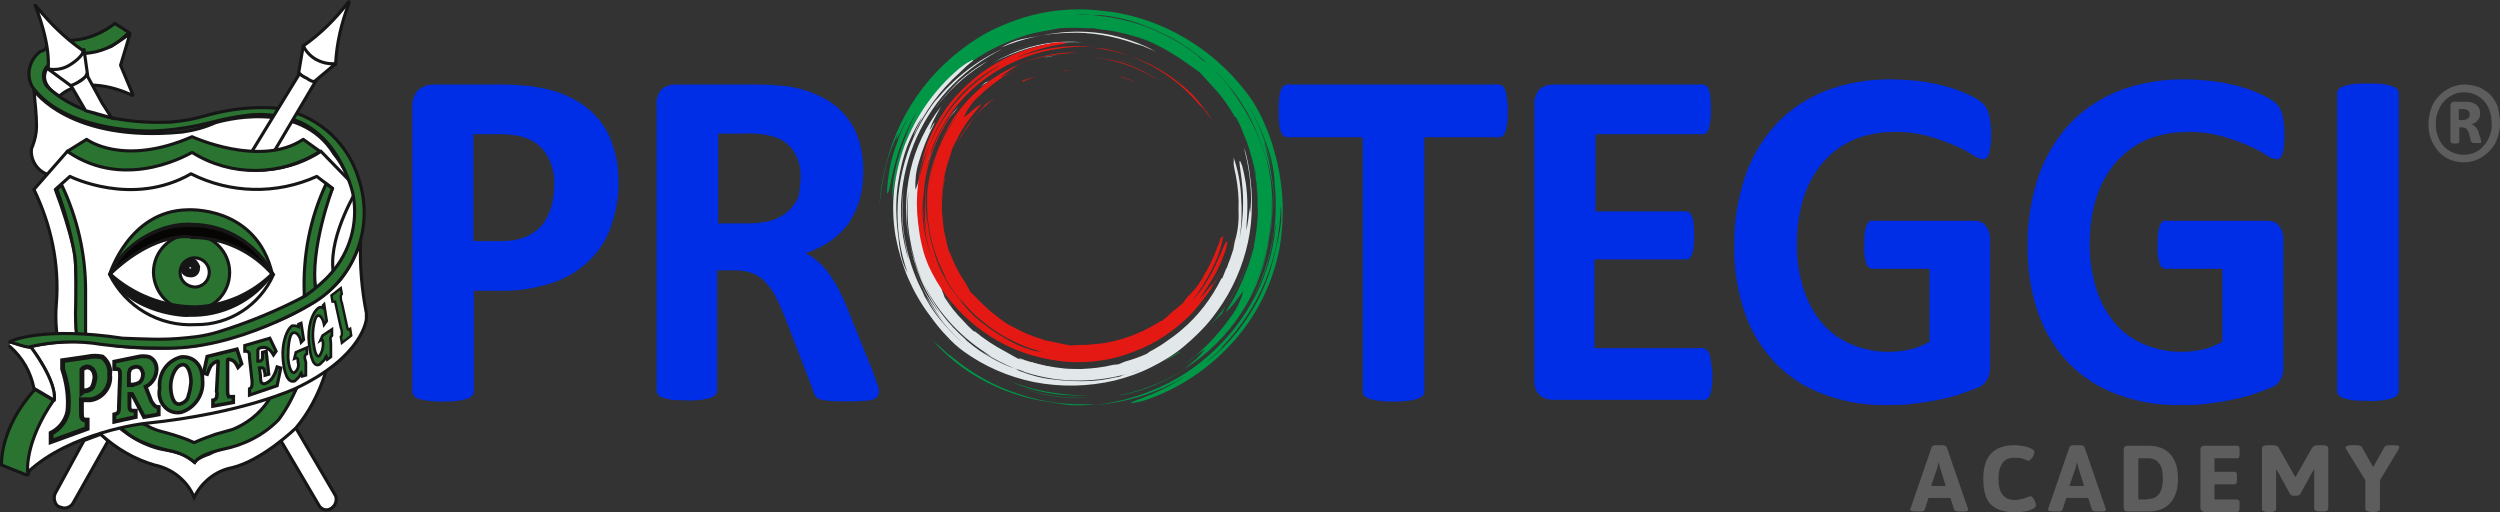 <?xml version="1.0" encoding="utf-8"?>
<!-- Generator: Adobe Illustrator 25.0.0, SVG Export Plug-In . SVG Version: 6.00 Build 0)  -->
<svg version="1.1" id="Livello_1" xmlns="http://www.w3.org/2000/svg" xmlns:xlink="http://www.w3.org/1999/xlink" x="0px" y="0px"
	 viewBox="0 0 479 98.1" style="enable-background:new 0 0 479 98.1;" xml:space="preserve">
<rect x="0" y="0" width="479" height="98.1" fill="#333333" stroke="none"/>
<style type="text/css">
	.st0{fill:#002EE6;}
	.st1{enable-background:new    ;}
	.st2{fill:#5E5D5D;}
	.st3{fill:#009747;}
	.st4{fill:#E2E7E9;}
	.st5{fill:#E41913;}
	.st6{fill:#FFFFFF;stroke:#161616;stroke-width:0.6;stroke-miterlimit:3.86;}
	.st7{fill:#FFFFFF;stroke:#161616;stroke-width:0.6;stroke-linecap:round;stroke-linejoin:round;}
	.st8{fill:#2B7331;stroke:#161616;stroke-width:0.6;stroke-miterlimit:3.86;}
	.st9{fill:#2B7331;stroke:#161616;stroke-width:0.6;stroke-linecap:round;stroke-linejoin:round;}
	.st10{fill:#161616;stroke:#161616;stroke-width:0.6;stroke-miterlimit:3.86;}
	.st11{fill:#060504;stroke:#161616;stroke-width:0.6;stroke-miterlimit:3.86;}
	.st12{fill:#FFFFFF;stroke:#161616;stroke-width:1.7;stroke-miterlimit:3.86;}
	
		.st13{fill-rule:evenodd;clip-rule:evenodd;fill:#FFFFFF;stroke:#161616;stroke-width:0.6;stroke-linecap:round;stroke-linejoin:round;}
	.st14{fill:#2B7331;stroke:#161616;stroke-width:0.93;stroke-miterlimit:3.86;}
	.st15{fill:#2B7331;stroke:#161616;stroke-width:0.75;stroke-miterlimit:3.86;}
	.st16{fill:#2B7331;stroke:#161616;stroke-width:0.7;stroke-miterlimit:3.86;}
	.st17{fill:#2B7331;stroke:#161616;stroke-width:0.68;stroke-miterlimit:3.86;}
	.st18{fill:#2B7331;stroke:#161616;stroke-width:0.53;stroke-miterlimit:3.86;}
	.st19{fill:#2B7331;stroke:#161616;stroke-width:0.46;stroke-miterlimit:3.86;}
	.st20{fill:#2B7331;stroke:#161616;stroke-width:0.51;stroke-miterlimit:3.86;}
</style>
<g id="Livello_2_1_">
	<g id="Livello_1-2">
		<path class="st0" d="M118.5,34.6c0.1,3.1-0.5,6.1-1.5,9c-0.9,2.5-2.4,4.8-4.4,6.6c-2,1.9-4.5,3.3-7.1,4.1c-3.2,1-6.5,1.5-9.9,1.4
			h-4.8v19.3c0,0.3-0.1,0.6-0.3,0.8c-0.3,0.3-0.6,0.5-1,0.6c-0.6,0.2-1.2,0.3-1.8,0.4c-1.9,0.2-3.8,0.2-5.7,0
			c-0.6-0.1-1.2-0.2-1.8-0.4c-0.4-0.1-0.7-0.3-0.9-0.6c-0.2-0.2-0.3-0.5-0.3-0.8V20.6c-0.1-1.2,0.3-2.4,1.1-3.3
			c0.8-0.7,1.8-1.1,2.9-1.1h13.6c1.4,0,2.7,0.1,3.9,0.2c1.5,0.1,3,0.4,4.4,0.7c1.8,0.4,3.6,1.1,5.2,2c3.5,1.9,6.2,5,7.3,8.8
			C118.2,30.1,118.5,32.3,118.5,34.6z M106.2,35.5c0.1-1.8-0.3-3.6-1.1-5.2c-0.6-1.2-1.5-2.3-2.6-3c-1-0.6-2.1-1.1-3.3-1.3
			c-1.2-0.2-2.4-0.3-3.5-0.3h-5v20.5H96c1.6,0,3.2-0.2,4.7-0.8c1.2-0.5,2.2-1.2,3.1-2.2c0.8-1,1.4-2.2,1.8-3.4
			C106,38.4,106.2,36.9,106.2,35.5z"/>
		<path class="st0" d="M168.4,75c0,0.3-0.1,0.6-0.2,0.9c-0.2,0.3-0.5,0.5-0.8,0.6c-0.6,0.2-1.3,0.3-2,0.3c-0.9,0.1-2,0.1-3.5,0.1
			c-1.2,0-2.2,0-3-0.1c-0.6,0-1.2-0.2-1.8-0.3c-0.4-0.1-0.7-0.3-0.9-0.7c-0.2-0.3-0.3-0.6-0.4-1l-5.2-13.5c-0.6-1.5-1.2-2.9-1.8-4.1
			c-0.5-1.1-1.2-2.1-2-3c-0.7-0.8-1.5-1.4-2.5-1.8c-1-0.4-2.2-0.6-3.3-0.6h-3.6v23c0,0.3-0.1,0.6-0.3,0.8c-0.3,0.3-0.6,0.5-0.9,0.6
			c-0.6,0.2-1.2,0.3-1.8,0.4c-0.9,0.1-1.9,0.2-2.8,0.1c-0.9,0-1.9,0-2.8-0.1c-0.6-0.1-1.2-0.2-1.8-0.4c-0.4-0.1-0.7-0.3-0.9-0.6
			c-0.2-0.2-0.3-0.5-0.3-0.8V20.1c-0.1-1.1,0.3-2.2,1-3c0.7-0.6,1.6-0.9,2.5-0.9h14.9c1.5,0,2.8,0,3.7,0.1s1.9,0.1,2.7,0.2
			c2.2,0.3,4.3,0.9,6.2,1.8c1.8,0.8,3.4,1.9,4.7,3.3c1.3,1.4,2.3,3,2.9,4.8c0.7,2,1,4.2,1,6.4c0,1.9-0.2,3.7-0.7,5.5
			c-0.5,1.6-1.2,3.1-2.1,4.5c-1,1.3-2.2,2.5-3.5,3.4c-1.5,1-3.1,1.8-4.8,2.3c0.9,0.4,1.7,1,2.4,1.6c0.8,0.7,1.5,1.4,2.1,2.3
			c0.7,0.9,1.3,2,1.9,3c0.6,1.3,1.2,2.5,1.7,3.8l4.8,11.9c0.4,1.2,0.7,2,0.9,2.6C168.3,74.1,168.4,74.5,168.4,75z M153.4,34
			c0.1-1.8-0.4-3.5-1.3-5c-1-1.5-2.5-2.5-4.2-2.9c-0.7-0.2-1.3-0.3-2-0.4c-1-0.1-2.1-0.2-3.1-0.1h-5.2v17.2h6c1.5,0,2.9-0.2,4.4-0.6
			c1.1-0.4,2.2-1,3.1-1.8c0.8-0.8,1.5-1.7,1.9-2.7C153.2,36.5,153.4,35.3,153.4,34L153.4,34z"/>
		<path class="st0" d="M288.9,21.3c0,0.8,0,1.5-0.1,2.3c-0.1,0.5-0.2,1-0.3,1.5c-0.1,0.3-0.3,0.6-0.5,0.9c-0.2,0.2-0.5,0.3-0.7,0.3
			h-14.4v48.7c0,0.3-0.1,0.6-0.3,0.8c-0.3,0.3-0.6,0.5-1,0.6c-0.6,0.2-1.2,0.3-1.8,0.4c-1.9,0.2-3.8,0.2-5.6,0
			c-0.6-0.1-1.2-0.2-1.8-0.4c-0.4-0.1-0.7-0.3-1-0.6c-0.2-0.2-0.3-0.5-0.3-0.8V26.3h-14.4c-0.3,0-0.5-0.1-0.8-0.3
			c-0.2-0.2-0.4-0.5-0.5-0.9c-0.2-0.5-0.3-1-0.3-1.5c-0.1-0.8-0.1-1.5-0.1-2.3c0-0.8,0-1.6,0.1-2.4c0-0.5,0.2-1.1,0.3-1.6
			c0.1-0.3,0.3-0.6,0.5-0.8c0.2-0.2,0.5-0.3,0.8-0.3h40.5c0.3,0,0.5,0.1,0.7,0.3c0.3,0.2,0.4,0.5,0.5,0.8c0.2,0.5,0.3,1,0.3,1.6
			C288.9,19.7,288.9,20.5,288.9,21.3z"/>
		<path class="st0" d="M328.1,71.8c0,0.8,0,1.5-0.1,2.3c-0.1,0.5-0.2,1-0.3,1.5c-0.1,0.3-0.3,0.6-0.6,0.8c-0.2,0.2-0.5,0.3-0.7,0.2
			h-28.9c-0.9,0-1.8-0.3-2.5-0.9c-0.8-0.8-1.1-1.9-1-3V20.1c-0.1-1.1,0.3-2.2,1-3c0.7-0.6,1.6-0.9,2.5-0.9h28.7
			c0.3,0,0.5,0.1,0.7,0.2c0.3,0.2,0.4,0.5,0.5,0.8c0.2,0.5,0.3,1,0.3,1.5c0.1,0.8,0.1,1.5,0.1,2.3c0,0.7,0,1.5-0.1,2.2
			c-0.1,0.5-0.2,1-0.3,1.5c-0.1,0.3-0.3,0.6-0.5,0.8c-0.2,0.2-0.5,0.3-0.7,0.2h-20.5v14.8H323c0.3,0,0.5,0.1,0.7,0.2
			c0.2,0.2,0.4,0.5,0.5,0.8c0.2,0.5,0.3,0.9,0.3,1.4c0.1,0.7,0.1,1.5,0.1,2.2c0,0.7,0,1.5-0.1,2.2c0,0.5-0.2,1-0.3,1.4
			c-0.1,0.3-0.3,0.6-0.5,0.8c-0.2,0.2-0.5,0.2-0.8,0.2h-17.4v17h20.7c0.3,0,0.5,0.1,0.7,0.3c0.3,0.2,0.5,0.5,0.6,0.8
			c0.2,0.5,0.3,1,0.3,1.5C328,70.3,328.1,71.1,328.1,71.8z"/>
		<path class="st0" d="M381.5,25.6c0,0.8,0,1.6-0.1,2.3c-0.1,0.5-0.2,1.1-0.3,1.6c-0.1,0.3-0.3,0.6-0.5,0.8
			c-0.2,0.2-0.4,0.2-0.7,0.2c-0.7-0.1-1.3-0.4-1.9-0.8c-1.1-0.7-2.2-1.3-3.4-1.8c-1.6-0.7-3.3-1.3-5.1-1.8c-2.2-0.6-4.5-0.9-6.9-0.8
			c-2.6,0-5.2,0.5-7.5,1.5c-2.2,1-4.2,2.4-5.8,4.3c-1.7,2-2.9,4.2-3.7,6.7c-0.9,2.8-1.3,5.7-1.3,8.6c-0.1,3.1,0.4,6.2,1.3,9.1
			c0.8,2.4,2,4.7,3.7,6.6c1.6,1.8,3.5,3.1,5.7,4c2.3,0.9,4.8,1.4,7.3,1.3c1.3,0,2.6-0.2,3.9-0.5c1.2-0.3,2.4-0.8,3.5-1.4v-14h-10.9
			c-0.5,0-1-0.3-1.2-1c-0.4-1.2-0.5-2.4-0.4-3.6c0-0.7,0-1.5,0.1-2.2c0-0.5,0.2-1,0.3-1.4c0.1-0.3,0.3-0.6,0.5-0.8
			c0.2-0.2,0.5-0.3,0.7-0.2h19.4c0.4,0,0.9,0.1,1.3,0.2c0.4,0.2,0.7,0.4,1,0.8c0.3,0.4,0.5,0.8,0.6,1.2c0.2,0.5,0.2,1.1,0.2,1.7v24
			c0,0.8-0.1,1.7-0.5,2.4c-0.4,0.8-1.1,1.4-1.9,1.7c-1,0.4-2.2,0.8-3.6,1.3s-2.9,0.8-4.4,1.1s-3.1,0.5-4.6,0.7s-3.1,0.2-4.7,0.2
			c-4.2,0.1-8.4-0.6-12.3-2.1c-3.5-1.3-6.6-3.3-9.2-6c-2.6-2.8-4.6-6-5.8-9.6c-1.4-4.1-2.1-8.5-2-12.9c-0.1-4.5,0.7-9,2.1-13.3
			c1.3-3.7,3.3-7.1,6-10c2.6-2.8,5.9-4.9,9.4-6.3c3.9-1.5,8.1-2.2,12.3-2.2c2.3,0,4.6,0.2,6.8,0.5c1.8,0.3,3.6,0.7,5.4,1.3
			c1.3,0.4,2.6,1,3.8,1.6c0.8,0.4,1.5,0.9,2.1,1.5c0.4,0.5,0.7,1.2,0.9,1.9C381.4,23.3,381.5,24.5,381.5,25.6z"/>
		<path class="st0" d="M437.7,25.6c0,0.8,0,1.6-0.1,2.3c0,0.5-0.1,1.1-0.3,1.6c-0.1,0.3-0.2,0.6-0.5,0.8c-0.2,0.2-0.4,0.2-0.7,0.2
			c-0.7-0.1-1.3-0.4-1.9-0.8c-1.1-0.7-2.2-1.3-3.4-1.8c-1.6-0.7-3.3-1.3-5.1-1.8c-2.2-0.6-4.5-0.9-6.9-0.8c-2.6,0-5.2,0.5-7.6,1.5
			c-2.2,1-4.2,2.5-5.8,4.3c-1.7,2-2.9,4.2-3.7,6.7c-0.9,2.8-1.3,5.7-1.3,8.6c-0.1,3.1,0.4,6.2,1.3,9.1c0.8,2.4,2,4.7,3.7,6.6
			c1.5,1.8,3.5,3.1,5.7,4c2.3,0.9,4.8,1.4,7.3,1.3c1.3,0,2.6-0.2,3.9-0.5c1.2-0.3,2.4-0.8,3.5-1.4v-14H415c-0.5,0-1-0.3-1.2-1
			c-0.4-1.2-0.5-2.4-0.4-3.6c0-0.7,0-1.5,0.1-2.2c0-0.5,0.2-1,0.3-1.4c0.1-0.3,0.3-0.6,0.5-0.8c0.2-0.2,0.5-0.3,0.7-0.2h19.4
			c0.4,0,0.9,0.1,1.3,0.2c0.4,0.2,0.7,0.4,1,0.8c0.3,0.4,0.5,0.8,0.6,1.2c0.2,0.5,0.2,1.1,0.2,1.7v24c0,0.8-0.1,1.7-0.5,2.4
			c-0.4,0.8-1.1,1.4-1.9,1.7c-1,0.4-2.2,0.8-3.6,1.3s-2.9,0.8-4.4,1.1s-3.1,0.5-4.6,0.7s-3.1,0.2-4.7,0.2c-4.2,0.1-8.4-0.6-12.3-2.1
			c-3.5-1.3-6.6-3.3-9.2-6c-2.6-2.8-4.6-6-5.8-9.6c-1.4-4.1-2.1-8.5-2-12.9c-0.1-4.5,0.7-9,2.1-13.3c1.3-3.7,3.3-7.1,6-10
			c2.6-2.8,5.9-4.9,9.4-6.3c3.9-1.5,8.1-2.2,12.3-2.2c2.3,0,4.6,0.2,6.8,0.5c1.8,0.3,3.6,0.7,5.4,1.3c1.3,0.4,2.6,1,3.8,1.6
			c0.8,0.4,1.5,0.9,2.1,1.5c0.4,0.5,0.7,1.2,0.9,1.9C437.6,23.3,437.7,24.5,437.7,25.6z"/>
		<path class="st0" d="M459.6,74.9c0,0.3-0.1,0.6-0.3,0.8c-0.3,0.3-0.6,0.5-1,0.6c-0.6,0.2-1.2,0.3-1.8,0.4
			c-0.9,0.1-1.9,0.2-2.8,0.1c-0.9,0-1.9,0-2.8-0.1c-0.6-0.1-1.2-0.2-1.8-0.4c-0.4-0.1-0.7-0.3-1-0.6c-0.2-0.2-0.3-0.5-0.3-0.8v-57
			c0-0.3,0.1-0.6,0.3-0.8c0.3-0.3,0.6-0.5,1-0.6c0.6-0.2,1.2-0.3,1.8-0.4c0.9-0.1,1.9-0.1,2.8-0.1c0.9,0,1.9,0,2.8,0.1
			c0.6,0.1,1.2,0.2,1.8,0.4c0.4,0.1,0.7,0.3,1,0.6c0.2,0.2,0.3,0.5,0.3,0.8L459.6,74.9z"/>
		<g class="st1">
			<path class="st2" d="M366,97.6c0,0,0-0.2,0.1-0.3l4-11.6c0.1-0.3,0.4-0.4,1-0.4h0.9c0.6,0,0.9,0.1,1,0.4l4,11.6
				c0,0.1,0.1,0.2,0.1,0.3c0,0.3-0.3,0.4-0.9,0.4h-0.8c-0.6,0-0.9-0.1-1-0.4l-0.7-2.2h-4.2l-0.7,2.2c-0.1,0.3-0.4,0.4-0.8,0.4h-0.7
				C366.3,98,366,97.9,366,97.6z M372.8,93.1l-1-3.2c-0.1-0.2-0.2-0.6-0.3-1.2h-0.1c0,0.1,0,0.2-0.1,0.5s-0.1,0.5-0.2,0.7l-1.1,3.2
				H372.8z"/>
			<path class="st2" d="M381.4,96.6c-1-1-1.4-2.7-1.4-4.9c0-4.3,2-6.4,6-6.4c0.6,0,1.2,0.1,1.8,0.2c0.6,0.1,1.1,0.3,1.5,0.5
				c0.3,0.2,0.5,0.4,0.5,0.6c0,0.2-0.1,0.4-0.2,0.7c-0.1,0.3-0.3,0.5-0.5,0.7c-0.2,0.2-0.4,0.3-0.5,0.3c0,0-0.2-0.1-0.4-0.2
				c-0.3-0.1-0.6-0.2-0.9-0.3c-0.4-0.1-0.8-0.1-1.3-0.1c-1.1,0-1.8,0.3-2.3,1c-0.5,0.7-0.8,1.7-0.8,3c0,2.7,1,4.1,3.1,4.1
				c0.5,0,1-0.1,1.4-0.2c0.4-0.1,0.8-0.2,1.2-0.4c0.2-0.1,0.3-0.1,0.4-0.1c0.2,0,0.4,0.1,0.5,0.3c0.2,0.2,0.3,0.4,0.4,0.7
				c0.1,0.3,0.2,0.4,0.2,0.6c0,0.3-0.2,0.6-0.6,0.8c-0.4,0.2-0.9,0.4-1.6,0.5c-0.6,0.1-1.3,0.2-1.8,0.2
				C383.8,98.1,382.4,97.6,381.4,96.6z"/>
			<path class="st2" d="M392.4,97.6c0,0,0-0.2,0.1-0.3l4-11.6c0.1-0.3,0.4-0.4,1-0.4h0.9c0.6,0,0.9,0.1,1,0.4l4,11.6
				c0,0.1,0.1,0.2,0.1,0.3c0,0.3-0.3,0.4-0.9,0.4h-0.8c-0.6,0-0.9-0.1-1-0.4l-0.7-2.2h-4.2l-0.7,2.2c-0.1,0.3-0.4,0.4-0.8,0.4h-0.7
				C392.8,98,392.4,97.9,392.4,97.6z M399.3,93.1l-1-3.2c-0.1-0.2-0.2-0.6-0.3-1.2h-0.1c0,0.1,0,0.2-0.1,0.5c0,0.2-0.1,0.5-0.2,0.7
				l-1.1,3.2H399.3z"/>
			<path class="st2" d="M407.1,97.8c-0.1-0.1-0.2-0.3-0.2-0.5V86.1c0-0.3,0.1-0.4,0.2-0.5s0.3-0.2,0.5-0.2h3.9
				c1.9,0,3.3,0.5,4.3,1.6c1,1.1,1.5,2.6,1.5,4.7s-0.5,3.6-1.5,4.7c-1,1.1-2.4,1.6-4.3,1.6h-3.9C407.4,98,407.2,97.9,407.1,97.8z
				 M411.5,95.6c1,0,1.7-0.3,2.2-1c0.5-0.7,0.7-1.6,0.7-2.9s-0.2-2.3-0.7-2.9c-0.5-0.7-1.2-1-2.2-1h-1.8v7.9H411.5z"/>
			<path class="st2" d="M421.8,97.8c-0.1-0.1-0.2-0.3-0.2-0.5V86.1c0-0.3,0.1-0.4,0.2-0.5s0.3-0.2,0.5-0.2h6.3
				c0.2,0,0.3,0.1,0.4,0.2c0.1,0.1,0.1,0.4,0.1,0.7v0.6c0,0.3,0,0.5-0.1,0.7s-0.2,0.2-0.4,0.2h-4.3v2.6h3.8c0.2,0,0.3,0.1,0.4,0.2
				s0.1,0.4,0.1,0.7v0.6c0,0.3,0,0.5-0.1,0.7c-0.1,0.1-0.2,0.2-0.4,0.2h-3.8v2.9h4.3c0.2,0,0.3,0.1,0.4,0.2c0.1,0.1,0.1,0.4,0.1,0.7
				v0.6c0,0.3,0,0.5-0.1,0.7c-0.1,0.1-0.2,0.2-0.4,0.2h-6.3C422.1,98,421.9,97.9,421.8,97.8z"/>
			<path class="st2" d="M438.8,94.7l-2.2-4c-0.2-0.3-0.3-0.5-0.4-0.7l-0.1,0v0.9v6.6c0,0.4-0.4,0.6-1.1,0.6h-0.5
				c-0.7,0-1.1-0.2-1.1-0.6V85.9c0-0.4,0.4-0.6,1.1-0.6h1c0.6,0,1,0.2,1.1,0.5l3,5.3l0.2,0.3l0.2-0.3l3-5.3c0.2-0.3,0.6-0.5,1.1-0.5
				h0.9c0.7,0,1.1,0.2,1.1,0.6v11.5c0,0.4-0.4,0.6-1.1,0.6h-0.5c-0.7,0-1.1-0.2-1.1-0.6v-6.6V90l-0.1,0c-0.1,0.2-0.2,0.4-0.4,0.7
				l-2.2,4c-0.2,0.2-0.4,0.3-0.7,0.3h-0.5C439.2,95,439,94.9,438.8,94.7z"/>
			<path class="st2" d="M453.2,97.5V92l-3.6-5.8c-0.1-0.2-0.2-0.4-0.2-0.5c0-0.2,0.4-0.4,1.2-0.4h0.8c0.6,0,0.9,0.1,1.1,0.3l2.2,3.9
				l2.2-3.9c0.1-0.2,0.5-0.3,1.1-0.3h0.6c0.8,0,1.1,0.1,1.1,0.4c0,0.1-0.1,0.3-0.2,0.5L456,92v5.5c0,0.4-0.4,0.6-1.1,0.6h-0.6
				C453.5,98,453.2,97.8,453.2,97.5z"/>
		</g>
		<path class="st2" d="M479,23.6c0,1-0.2,2-0.5,2.9c-0.3,0.9-0.8,1.7-1.5,2.4c-0.6,0.7-1.4,1.2-2.2,1.6c-0.8,0.4-1.8,0.6-2.7,0.6
			c-1.9,0-3.7-0.7-4.9-2.1c-0.6-0.7-1.1-1.5-1.4-2.3c-0.4-1-0.5-2-0.5-3c0-1,0.2-2,0.5-2.9c0.3-0.9,0.8-1.7,1.5-2.4
			c0.6-0.7,1.4-1.2,2.2-1.6c0.9-0.4,1.8-0.6,2.7-0.6c0.9,0,1.9,0.2,2.8,0.5c0.8,0.4,1.6,0.9,2.2,1.5c0.6,0.7,1.1,1.5,1.4,2.3
			C478.8,21.6,479,22.6,479,23.6z M477.4,23.7c0-0.8-0.1-1.7-0.4-2.5c-0.2-0.7-0.6-1.3-1.1-1.9c-0.5-0.5-1-0.9-1.7-1.2
			c-0.7-0.3-1.4-0.4-2.1-0.4c-0.8,0-1.5,0.1-2.2,0.5c-0.6,0.3-1.2,0.7-1.7,1.3c-0.5,0.5-0.8,1.2-1.1,1.9c-0.3,0.7-0.4,1.5-0.4,2.3
			c0,0.8,0.1,1.7,0.4,2.4c0.2,0.7,0.6,1.3,1.1,1.9c0.5,0.5,1,0.9,1.7,1.2c1.4,0.6,2.9,0.6,4.3,0c0.7-0.3,1.2-0.7,1.7-1.3
			c0.5-0.5,0.8-1.1,1.1-1.8C477.3,25.3,477.5,24.5,477.4,23.7L477.4,23.7z M475.4,27.2c0,0,0,0.1,0,0.1c0,0-0.1,0.1-0.1,0.1
			c-0.1,0-0.2,0-0.3,0h-0.5h-0.5c-0.1,0-0.2,0-0.3-0.1c-0.1,0-0.1-0.1-0.2-0.1c0-0.1-0.1-0.2-0.1-0.2l-0.3-1.3
			c-0.1-0.4-0.3-0.7-0.5-1c-0.2-0.2-0.6-0.3-0.9-0.3h-0.5v2.7c0,0.1,0,0.2-0.1,0.3c-0.2,0.1-0.5,0.1-0.7,0.1c-0.2,0-0.5,0-0.7-0.1
			c-0.1,0-0.2-0.2-0.2-0.3v-6.8c0-0.2,0.1-0.5,0.2-0.6c0.1-0.2,0.4-0.3,0.6-0.2h2c0.4,0,0.8,0,1.2,0.1c0.3,0.1,0.6,0.2,0.9,0.4
			c0.2,0.2,0.4,0.4,0.6,0.7c0.1,0.3,0.2,0.7,0.2,1c0,0.5-0.1,1-0.5,1.4c-0.3,0.4-0.8,0.6-1.2,0.7c0.3,0.1,0.6,0.3,0.8,0.5
			c0.3,0.3,0.5,0.7,0.6,1.1l0.4,1.2C475.3,26.8,475.4,27,475.4,27.2L475.4,27.2z M473.2,21.9c0-0.1,0-0.3-0.1-0.4
			c0-0.1-0.1-0.2-0.2-0.3c-0.1-0.1-0.2-0.2-0.4-0.2c-0.2-0.1-0.4-0.1-0.6-0.1h-0.8V23h0.8c0.4,0,0.7-0.1,1-0.3
			C473.1,22.5,473.2,22.2,473.2,21.9z"/>
		<path class="st3" d="M200.9,77c-3.7-0.5-7.3-1.6-10.7-3.2c-3.2-1.5-6.2-3.5-8.9-5.9c2,1.8,4.3,3.4,6.6,4.7c-1.7-0.9-3.3-2-4.8-3.2
			c-1.5-1.2-3-2.6-4.3-4.1c0.5,0.4,1.2,1.1,1.9,1.7c0.5,0.5,1,0.9,1.6,1.3c3.8,3.2,8.2,5.7,12.9,7.2c4.7,1.6,9.6,2.2,14.6,1.9
			c-1.6,0.3-3.3,0.3-4.9,0.2C203.5,77.5,202.3,77.2,200.9,77z"/>
		<path class="st3" d="M172.8,56.2c0.4,0.9,0.9,1.8,1.4,2.6C173.7,58,173.2,57.1,172.8,56.2z"/>
		<path class="st3" d="M243.4,39.1c0-1.1-0.1-2.2-0.2-3.3C243.3,36.9,243.4,38,243.4,39.1z"/>
		<path class="st3" d="M213.8,75.9c0.6-0.1,1.1-0.3,1.7-0.4c4.5-1,8.7-2.9,12.5-5.4c-2.1,1.4-4.4,2.7-6.8,3.7
			C218.8,74.8,216.3,75.5,213.8,75.9z"/>
		<path class="st3" d="M209,76.2c-4.5,0.3-9-0.3-13.2-1.8c2.1,0.7,4.2,1.2,6.4,1.5C204.4,76.2,206.7,76.3,209,76.2z"/>
		<path class="st3" d="M227.6,11.6c0,0-0.1,0-0.2-0.1c-0.1-0.1-0.2-0.1-0.3-0.2c-1.4-1-2.8-2-4.3-2.8c0.4,0.2,0.8,0.3,1.1,0.5
			c0.6,0.4,1.2,0.8,1.8,1.2C226.2,10.6,226.8,11,227.6,11.6z"/>
		<path class="st3" d="M243.4,40.3v0.1c0,0.4,0,0.8,0,1.1v0.1C243.4,41.2,243.4,40.8,243.4,40.3z"/>
		<path class="st3" d="M229.3,13c0,0.1,0,0.2,0.1,0.3c-0.7-0.7-1.5-1.3-2.2-1.9l0.3,0.1C228,11.9,228.8,12.6,229.3,13z"/>
		<path class="st3" d="M240.1,31.6c0.1,0.6,0.4,1.1,0.4,1.4c0.2,1.7,0.3,3.3,0.4,5c0.1,0.3,0.1,0.9,0.1,1.5
			c-0.1,0.3-0.1,0.7-0.1,1.1c0.2-4.2-0.4-8.4-1.7-12.4C239.5,29.3,239.9,30.5,240.1,31.6z"/>
		<path class="st3" d="M170.9,38.5c0-3,0.5-6,1.4-8.9c0.9-2.9,2-5.6,3.4-8.3c-0.9,1.5-1.7,3.1-2.4,4.7c-0.7,1.6-1.2,3.2-1.7,4.9
			c-0.9,3.1-1.1,5.6-1.5,6.1c-0.1,0.2-0.2-0.2-0.1-1.1c0.1-1.3,0.3-2.5,0.5-3.8c0.3-1.6,0.8-3.2,1.4-4.8c0.5-1.5,1.1-2.9,1.8-4.3
			l-0.6,1.3c0.3-0.6,0.6-1.2,0.9-1.8c-0.5,0.8-0.9,1.5-1.3,2.4c-0.4,0.9-0.8,1.7-1,2c0.1-0.4,0.2-0.8,0.3-1.2c-0.5,1-0.9,2-1.3,3
			c-0.4,1.1-0.8,2.4-1.1,3.7s-0.5,2.6-0.7,3.8s-0.3,2.3-0.4,3.3c0.1-2.4,0.5-4.7,1-7c0.6-2.4,1.3-4.8,2.3-7.1
			c2.1-4.9,5.2-9.4,9.1-13.1c2-1.9,4.2-3.6,6.6-5.1c2.4-1.5,5-2.6,7.6-3.5c5.3-1.8,10.9-2.3,16.4-1.6c5.8,0.6,11.4,2.6,16.4,5.7
			c4.7,2.9,8.8,6.8,12,11.4c0.8,1.3,1.6,2.7,2.2,4.1c0.8,1.8,1.5,3.6,2,5.5c0.9,3,1.4,6.1,1.6,9.2c0.2,3.1,0,6.2-0.5,9.3
			c-1.2,6.5-4.1,12.6-8.4,17.6c-4.5,5.2-10.2,9.2-16.6,11.5c-0.7,0.2-1.3,0.5-2,0.6c-0.5,0.1-0.9,0.2-1.4,0.2
			c-0.2,0-0.2-0.1,0.4-0.3s1.5-0.6,3.1-1.2c5.3-2.2,10-5.4,14-9.4c-0.4,0.6-0.9,1.1-1.4,1.5c-0.7,0.6-1.4,1.3-1.9,1.7
			c1.6-1.2,3-2.5,4.4-4c1.3-1.4,2.5-3,3.6-4.6c-1.5,2.3-3.3,4.5-5.3,6.4c2.6-2.5,4.8-5.4,6.6-8.5c1.9-3.3,3.2-6.8,4-10.5
			c0.3-1.4,0.7-2.6,0.9-4c0.3-1.6,0.4-3.3,0.2-5c-0.1,5-1.1,10-3,14.6c-1.9,4.6-4.7,8.9-8.2,12.5l0,0c-1.5,1.6-3.1,3-4.9,4.3
			c-1.7,1.2-3.5,2.3-5.3,3.2c1.2-0.6,2.4-1.3,3.4-2c-5.3,3.3-11.4,5.2-17.6,5.7c4.4-0.5,8.7-1.7,12.8-3.6c4.1-1.9,7.9-4.6,11.1-7.9
			c3.2-3.2,5.8-7.1,7.7-11.2c1.8-4.1,2.9-8.5,3.1-13c-0.1,1.2-0.3,2.5-0.6,3.9c-0.2,1.4-0.5,2.7-0.9,4.1c-0.3,1.3-0.8,2.6-1.3,3.8
			c-0.5,1.1-1,2.2-1.6,3.2c1.9-3.6,3.1-7.4,3.8-11.3c0.7-4,0.7-8.1,0.1-12.1c0.1,0.6,0.2,1.2,0.3,1.8c-0.2-2.6-0.7-5.2-1.6-7.6
			c-0.9-2.5-1.9-4.8-3.3-7.1c-0.2-0.4-0.5-0.8-0.7-1.2c0.2,0.4,0.5,0.8,0.7,1.2c2.3,4,3.8,8.4,4.5,13c-0.4-2.3-1-4.5-1.8-6.7
			c0.5,1.8,1,3.6,1.3,5.4c0.5,2.6,0.8,5.3,0.7,8c0-2-0.1-4.1-0.5-6c-0.3-1.9-0.8-3.8-1.4-5.6c0.8,2.7,1.3,5.4,1.5,8.2
			c0.2,2.8,0.1,5.6-0.4,8.4c0.4-3,0.5-6.1,0.2-9.1c-0.5-5.1-2-10.1-4.5-14.6l0.3,0.5c-0.2-0.4-0.4-0.7-0.6-1c-1-1.8-2.2-3.4-3.5-5
			c-1.2-1.4-2.5-2.7-3.9-3.8c-0.2-0.2-0.4-0.4-0.7-0.6c0.5,0.3,0.7,0.5-0.1-0.3c-1.9-1.6-3.9-3-6.1-4.2c-2.4-1.2-4.8-2.3-7.4-3.1
			c-1.7-0.5-3.5-0.9-5.3-1.1c-0.4-0.1-0.7-0.1-1.1-0.1c-0.4,0-0.9-0.1-1.4-0.1c-1.1-0.1-2.2-0.1-3.3,0c1.1,0,2.2,0,3.3,0
			c0.4,0,0.8,0,1.2,0.1c-0.4,0-0.8,0-1.2,0c3.9,0.3,7.7,1.1,11.3,2.6c3.7,1.5,7.1,3.5,10.1,6.1c-0.4-0.3-0.9-0.7-1.2-0.8
			c0.6,0.4,1.3,0.9,1.9,1.4c1.9,1.7,3.7,3.6,5.2,5.6c-0.5-0.6-1-1.1-1.4-1.6c2.3,2.8,4.2,6,5.7,9.3c1.4,3.4,2.4,7,2.7,10.6
			c0.3,3.4,0.1,6.9-0.5,10.3c-0.6,3.3-1.7,6.6-3.3,9.6c1.8-3.3,3-7,3.6-10.7c-1.5,10.5-7.4,19.8-16.4,25.4c0.7-0.6,1.6-1.3,2.4-2
			c0.6-0.6,1.1-1.2,1.6-1.8c-0.4,0.3-0.8,0.5-1.2,0.8c-0.5,0.3-0.8,0.5,0-0.1c2.2-2,4.2-4.2,5.9-6.6c1.2-1.5,2.1-3.3,2.6-5.1
			c0-0.1-0.2,0.2-0.6,0.7s-0.9,1.2-1.3,1.7c-0.4,0.5-0.8,0.9-1.2,1.3c-0.3,0.2-0.3,0.2,0-0.3c0.5-0.8,1.3-2,2-3.5
			c0.8-1.6,1.5-3.3,2.1-5c0.4-1.1,0.7-2.2,1-3.3c0-0.2,0.1-0.5,0.1-0.7c0.4-1.9,0.6-3.9,0.7-5.8c0-1.5,0-2.9-0.1-4.4
			c-0.1-0.8-0.1-1.6-0.3-2.4c0-0.4,0-0.8,0-1.1l-0.4-1.5c-0.5-2.1-1.1-4.1-2-6.1c-0.4-1.1-0.9-2.2-1.5-3.2c0,0,0,0.2-0.1,0.1
			c-1.3-2.3-2.9-4.5-4.8-6.4c-0.7-0.8-1.4-1.6-2-2.2c-1.2-0.8-3.1-2.3-5.3-3.6c-1.1-0.7-2.3-1.3-3.5-1.9c-1.1-0.5-2.3-1-3.5-1.3l0,0
			c-2.2-0.7-4.6-1.2-6.9-1.4l-1.1-0.2c-0.6,0-1.2,0-1.5,0c-1.7-0.1-3.4-0.1-5.1,0c-0.3,0.1-0.8,0.2-1.4,0.3
			c-1.2,0.2-2.4,0.4-3.6,0.7c-1.4,0.3-2.7,0.8-4,1.3c-4.4,1.7-8.4,4.2-11.9,7.5c-0.1,0.1-0.2,0.1-0.3,0.1c-0.5,0.6-1.2,1.3-1.6,1.8
			c0.1-0.1,0.1-0.2,0.1-0.2c-0.7,0.8-1.1,1.3-1.4,1.8c-0.5,0.5-0.9,1.1-1.4,1.7c-0.2,0.4-0.4,0.7-0.6,1.1c-0.1,0.2-0.2,0.4-0.4,0.5
			c-1.3,1.9-2.4,3.9-3.1,6.1c-0.9,2.3-1.5,4.7-1.9,7.1c-0.1,1-0.3,1.6-0.4,2.2C171,37.3,170.9,37.9,170.9,38.5z"/>
		<path class="st3" d="M222.3,8.2c-2-1.1-4-1.9-6.2-2.6C218.3,6.2,220.4,7.1,222.3,8.2z"/>
		<path class="st3" d="M234.1,60.1l-2.1,2.1c3.8-4.2,6.5-9.2,7.9-14.7l0,0c-0.3,1.2-0.7,2.4-1.1,3.5c-0.5,1.2-1,2.4-1.6,3.6
			c-0.6,1.1-1.2,2.2-1.8,3.1S234.4,59.5,234.1,60.1z"/>
		<path class="st3" d="M227.4,11.5l-0.3-0.1l0,0C227.3,11.4,227.4,11.5,227.4,11.5z"/>
		<path class="st3" d="M227.6,69.4l-0.5,0.3c1.2-0.8,2.4-1.8,3.5-2.8C229.6,67.9,228.6,68.7,227.6,69.4z"/>
		<path class="st3" d="M213,75.2c-3,0.5-6,0.7-9,0.5c-3.7-0.3-7.4-1.2-10.8-2.8c3.1,1.3,6.4,2.1,9.7,2.5
			C206.2,75.9,209.7,75.8,213,75.2z"/>
		<path class="st3" d="M226.1,67.5c-1,0.6-2,1.2-3.1,1.7c1-0.6,2-1.2,3-1.8C225.9,67.5,226.1,67.5,226.1,67.5z"/>
		<path class="st3" d="M236.3,60.8c-0.2,0.2-0.4,0.5-0.5,0.7c0.4-0.6,0.9-1.3,1.2-1.9L236.3,60.8z"/>
		<path class="st3" d="M214.7,72.3c0.8-0.2,1.7-0.4,2.5-0.7l-1.4,0.5C215.5,72.2,215.1,72.2,214.7,72.3z"/>
		<path class="st3" d="M201.5,72.8c-1.1-0.2-2.2-0.4-3.3-0.7c1.3,0.3,2.7,0.6,4,0.8C202,72.9,201.7,72.9,201.5,72.8z"/>
		<path class="st4" d="M199.6,6.8c3.3-0.7,6.6-0.9,9.9-0.6c3.2,0.3,6.3,1.1,9.2,2.2c-2.3-0.9-4.6-1.5-7.1-1.9
			c3.5,0.6,6.8,1.7,9.9,3.4c-0.5-0.2-1.3-0.6-2.1-0.9c-0.6-0.3-1.2-0.4-1.8-0.6c-4.2-1.5-8.6-2.3-13-2.1c-4.4,0.1-8.7,1.1-12.8,2.8
			c1.2-0.7,2.6-1.3,4-1.6C197.3,7.2,198.4,7,199.6,6.8z"/>
		<path class="st4" d="M229.5,15.7c-0.6-0.6-1.3-1.2-2-1.7C228.2,14.5,228.9,15.1,229.5,15.7z"/>
		<path class="st4" d="M175.7,51.5c0.4,0.9,0.8,1.8,1.2,2.7C176.4,53.3,176.1,52.4,175.7,51.5z"/>
		<path class="st4" d="M189.2,11.7c-0.4,0.3-0.9,0.6-1.3,0.9c-3.4,2.2-6.4,5-8.8,8.3c1.3-1.9,2.9-3.6,4.5-5.2
			C185.3,14.2,187.2,12.8,189.2,11.7z"/>
		<path class="st4" d="M193.2,10.1c1.8-0.8,3.8-1.4,5.7-1.8c1.9-0.4,3.9-0.6,5.8-0.6c-1.9,0-3.9,0.2-5.8,0.6
			C197,8.7,195.1,9.3,193.2,10.1z"/>
		<path class="st4" d="M197.2,69.4c0,0,0.1,0,0.2,0c0.1,0,0.2,0,0.3,0c1.4,0.5,2.9,0.8,4.4,1.1c-0.4,0-0.7,0-1.1-0.1
			c-0.8-0.2-1.3-0.3-1.8-0.5S198.1,69.7,197.2,69.4z"/>
		<path class="st4" d="M175.4,50.5L175.4,50.5c-0.2-0.4-0.3-0.7-0.4-1v-0.1L175.4,50.5z"/>
		<path class="st4" d="M195.4,68.8c0-0.1-0.1-0.2-0.1-0.2c0.8,0.3,1.6,0.6,2.4,0.9h-0.3C196.9,69.3,196,69,195.4,68.8z"/>
		<path class="st4" d="M180.9,56.6c-0.2-0.3-0.5-0.7-0.8-1c-0.7-1.3-1.3-2.7-1.8-4.1c-0.1-0.2-0.3-0.7-0.6-1.2
			c-0.1-0.3-0.1-0.6-0.2-1c1.1,3.5,2.9,6.9,5.2,9.8C182.1,58.3,181.5,57.4,180.9,56.6z"/>
		<path class="st4" d="M236.3,30c0.9,2.5,1.4,5.2,1.5,7.8c0.2,2.6,0.1,5.3-0.3,7.9c0.3-1.5,0.5-3.1,0.6-4.6c0.1-1.5,0.1-3.1,0-4.6
			c-0.2-2.9-0.7-5.1-0.6-5.6c0.1-0.2,0.2,0.1,0.5,0.9c0.3,1.1,0.5,2.2,0.7,3.3c0.2,1.5,0.3,2.9,0.3,4.4c0,1.5-0.1,3-0.2,4.1l0.2-1.2
			c-0.1,0.6-0.2,1.2-0.2,1.8c0.1-0.6,0.3-1.5,0.4-2.4s0.2-1.6,0.2-2c0,0.4,0.1,0.7,0.1,1.1c0.1-0.9,0.2-1.9,0.2-2.9
			c0-1.1-0.1-2.3-0.2-3.4c-0.1-1.2-0.3-2.3-0.5-3.4s-0.5-2-0.6-2.9c0.6,2,1,4.1,1.2,6.2c0.3,2.2,0.3,4.5,0.2,6.7
			c-0.1,2.3-0.5,4.7-1.1,6.9c-0.6,2.3-1.5,4.6-2.6,6.8c-1.1,2.2-2.5,4.3-4,6.2c-1.6,2-3.4,3.7-5.3,5.3c-1.9,1.6-4.1,2.9-6.3,4
			c-2.2,1.1-4.5,1.9-6.9,2.5c-5.1,1.2-10.4,1.3-15.5,0.3c-4.9-1-9.5-3-13.5-5.9c-1.1-0.8-2.2-1.8-3.1-2.8c-1.2-1.2-2.3-2.6-3.3-4
			c-1.7-2.2-3.1-4.7-4.2-7.2c-1.1-2.6-1.9-5.3-2.4-8c-0.5-2.9-0.6-5.9-0.3-8.8c0.3-2.9,1-5.8,2-8.6c2.2-5.7,5.8-10.8,10.4-14.7
			c0.5-0.4,1-0.8,1.5-1.1c0.4-0.2,0.7-0.4,1.1-0.6c0.2,0,0.2,0.1-0.2,0.4s-1.1,0.9-2.2,2c-3.8,3.4-6.8,7.5-8.9,12.2
			c0.2-0.6,0.4-1.2,0.7-1.7c0.4-0.7,0.8-1.5,1-2c-1,1.5-1.8,3.1-2.5,4.7c-0.7,1.6-1.2,3.3-1.6,5c0.6-2.4,1.4-4.8,2.5-7
			c-1.4,2.9-2.4,6-2.9,9.2c-0.6,3.3-0.6,6.7-0.2,10.1c0.2,1.2,0.2,2.4,0.5,3.7c0.2,1.5,0.7,2.9,1.4,4.2c-1.5-4.2-2.1-8.7-1.9-13.1
			c0.2-4.5,1.3-8.9,3.1-13l0,0c1.6-3.5,3.7-6.7,6.3-9.5c-0.8,0.9-1.6,1.8-2.2,2.7c3.5-4.3,7.9-7.8,13-10.1c-3.6,1.8-6.8,4.1-9.6,6.9
			c-2.9,2.9-5.2,6.3-6.9,10c-1.7,3.7-2.7,7.7-3,11.8c-0.3,4,0.2,8,1.4,11.8c-0.2-1.1-0.5-2.2-0.7-3.4s-0.4-2.4-0.5-3.7
			c-0.2-2.3-0.1-4.5,0.3-6.8c-0.5,3.5-0.4,7.1,0.3,10.6c0.7,3.6,1.9,7,3.7,10.2c-0.3-0.5-0.6-0.9-0.8-1.4c1,2.1,2.2,4.1,3.7,5.9
			c1.5,1.8,3.1,3.5,4.9,5c0.3,0.2,0.6,0.5,0.9,0.8l-0.9-0.8c-3.1-2.7-5.8-5.9-7.7-9.5c1.1,1.7,2.2,3.4,3.5,5c-1-1.3-1.9-2.7-2.7-4.1
			c-1.2-2-2.2-4.2-3-6.5c0.6,1.7,1.3,3.3,2.2,4.9c0.9,1.5,1.8,2.9,2.9,4.2c-1.5-2-2.7-4.2-3.7-6.5c-1-2.3-1.7-4.7-2.2-7.1
			c0.6,2.6,1.4,5.2,2.6,7.6c1.9,4.2,4.7,7.9,8.2,10.9l-0.4-0.3c0.3,0.2,0.5,0.5,0.8,0.7c1.4,1.2,2.9,2.2,4.5,3.1
			c1.4,0.8,2.9,1.5,4.4,2c0.2,0.1,0.5,0.2,0.8,0.3c-0.5-0.1-0.7-0.2,0.2,0.2c2.1,0.8,4.2,1.4,6.4,1.6c2.3,0.3,4.7,0.4,7.1,0.3
			c1.6-0.1,3.2-0.3,4.8-0.7c0.3,0,0.7-0.1,1-0.2l1.1-0.3c0.9-0.3,1.9-0.6,2.8-1c-0.9,0.3-1.8,0.7-2.8,1l-1.1,0.3
			c0.3-0.2,0.7-0.3,1-0.4c-3.3,0.9-6.8,1.3-10.2,1.2c-3.5-0.1-7-0.8-10.3-2c0.4,0.1,1,0.3,1.2,0.3c-0.7-0.2-1.3-0.4-2-0.6
			c-2.1-0.9-4.2-1.9-6.1-3.2c0.5,0.3,1.1,0.6,1.7,0.9c-5.6-3.3-10.2-8.2-13.1-14.1c-1.3-2.8-2.1-5.7-2.6-8.7c-0.5-3-0.5-6-0.2-9
			c-0.5,3.3-0.5,6.7,0.2,10.1c-1-4.5-0.9-9.2,0.1-13.8c1-4.5,3.1-8.8,5.9-12.4c-0.4,0.7-0.9,1.6-1.3,2.4c-0.4,0.7-0.6,1.4-0.9,2.1
			c0.3-0.3,0.5-0.7,0.7-1.1c0.3-0.4,0.5-0.7,0.1,0.1c-1.2,2.3-2.2,4.8-2.9,7.3c-0.5,1.6-0.7,3.4-0.6,5.1c0,0.1,0.1-0.2,0.3-0.7
			s0.4-1.2,0.6-1.8c0.2-0.5,0.4-1,0.7-1.5c0.1-0.3,0.2-0.3,0.1,0.2c-0.6,2.7-0.9,5.5-0.8,8.2c0,1,0.1,2,0.2,3c0,0.2,0.1,0.4,0.2,0.6
			c0.2,1.7,0.6,3.4,1.2,5c0.5,1.5,1,2.8,1.4,3.6c0.3,0.7,0.6,1.3,0.9,1.9c0.1,0.3,0.3,0.6,0.3,0.9L181,57c1,1.6,2.2,3.1,3.5,4.4
			c0.7,0.8,1.4,1.5,2.2,2.2c0,0-0.1-0.2,0.1-0.1c1.8,1.5,3.8,2.8,5.9,3.9l2.3,1.3c1.2,0.3,3.2,0.9,5.5,1.4c1.1,0.2,2.3,0.4,3.4,0.5
			c1.1,0.1,2.2,0.1,3.3,0.1l0,0c2.1-0.1,4.1-0.3,6.1-0.8l1-0.1c0.5-0.2,1-0.4,1.2-0.5c1.4-0.4,2.9-0.9,4.2-1.5
			c0.2-0.1,0.6-0.5,1.1-0.7c0.9-0.5,1.9-1.1,2.7-1.7c1-0.7,2-1.4,2.9-2.2c3.2-2.7,5.7-6,7.6-9.8c0.1-0.1,0.1-0.1,0.2-0.1
			c0.2-0.6,0.6-1.4,0.8-2c0,0.1,0,0.2,0,0.2c0.3-0.9,0.5-1.4,0.7-1.9c0.2-0.6,0.4-1.2,0.6-1.8c0.1-0.4,0.1-0.7,0.2-1.1
			c0-0.2,0.1-0.4,0.1-0.5c0.6-1.9,0.8-4,0.7-6c0.1-2.2-0.1-4.3-0.5-6.5c-0.2-0.8-0.3-1.4-0.4-2S236.5,30.6,236.3,30z"/>
		<path class="st4" d="M202.7,70.6c2,0.3,3.9,0.4,5.9,0.3C206.6,71.1,204.6,71,202.7,70.6z"/>
		<path class="st4" d="M177.4,31.2l1.1-2.3c-1.9,4.6-2.6,9.6-2.1,14.5l0,0c-0.1-1.1-0.2-2.2-0.2-3.2c0-1.1,0.1-2.3,0.2-3.4
			C176.7,34.4,177.2,32.4,177.4,31.2z"/>
		<path class="st4" d="M197.4,69.4h0.3l0,0C197.6,69.4,197.5,69.4,197.4,69.4z"/>
		<path class="st4" d="M179.7,21.4c0.1-0.1,0.2-0.3,0.3-0.4c-0.7,1.1-1.4,2.2-2,3.3C178.5,23.3,179.1,22.3,179.7,21.4z"/>
		<path class="st4" d="M190.1,12.1c2.3-1.3,4.8-2.4,7.3-3.1c3.2-0.9,6.6-1.2,9.9-0.9c-3-0.1-6,0.1-8.9,0.8
			C195.6,9.6,192.8,10.7,190.1,12.1z"/>
		<path class="st4" d="M181.7,22.7c0.6-0.8,1.3-1.6,2-2.3C183.1,21.2,182.4,22,181.7,22.7C181.9,22.6,181.8,22.7,181.7,22.7z"/>
		<path class="st4" d="M175.1,31.2c0.1-0.2,0.1-0.5,0.2-0.8c-0.2,0.7-0.3,1.3-0.4,2C174.9,32.2,175,31.7,175.1,31.2z"/>
		<path class="st4" d="M189.7,15.4c-0.6,0.4-1.3,0.8-1.9,1.3l1-0.9C189.2,15.7,189.5,15.5,189.7,15.4z"/>
		<path class="st4" d="M200.5,10.9c1-0.2,2-0.3,3-0.4c-1.2,0.1-2.4,0.3-3.6,0.6C200.1,11.1,200.3,11,200.5,10.9z"/>
		<path class="st5" d="M216.6,10.8c2.8,0.9,5.5,2.3,7.9,4c2.3,1.7,4.4,3.6,6.2,5.8c-1.4-1.7-2.9-3.3-4.6-4.6c1.2,1,2.3,2,3.3,3.2
			c1,1.2,2,2.4,2.8,3.8c-0.3-0.4-0.8-1-1.2-1.6c-0.3-0.5-0.7-0.9-1.1-1.2c-2.5-3-5.6-5.6-9.1-7.5c-3.5-1.9-7.2-3.1-11.1-3.5
			c1.3,0,2.6,0.2,3.9,0.6C214.6,10,215.5,10.4,216.6,10.8z"/>
		<path class="st5" d="M235.7,31c-0.2-0.8-0.5-1.5-0.7-2.2C235.2,29.5,235.5,30.3,235.7,31z"/>
		<path class="st5" d="M178.3,34.7c-0.1,0.9-0.2,1.7-0.3,2.6C178.1,36.4,178.2,35.6,178.3,34.7z"/>
		<path class="st5" d="M206.3,10.1l-1.4,0.1c-3.6,0.2-7.2,1-10.5,2.5c1.9-0.9,3.8-1.5,5.8-2C202.2,10.2,204.3,10,206.3,10.1z"/>
		<path class="st5" d="M210.1,10.6c1.8,0.2,3.5,0.6,5.2,1.1c1.6,0.5,3.2,1.3,4.7,2.1C217,12.1,213.6,11,210.1,10.6z"/>
		<path class="st5" d="M187.1,57.9c0,0,0.1,0,0.1,0.1s0.2,0.1,0.2,0.2c0.9,1,1.8,1.9,2.9,2.8c-0.2-0.2-0.5-0.3-0.8-0.5
			c-0.4-0.4-0.8-0.8-1.2-1.2C188,58.8,187.7,58.5,187.1,57.9z"/>
		<path class="st5" d="M178.5,33.8L178.5,33.8c0.1-0.4,0.1-0.7,0.2-1v-0.1L178.5,33.8z"/>
		<path class="st5" d="M186,56.6c0-0.1,0-0.2,0-0.2c0.5,0.6,0.9,1.2,1.4,1.7c-0.1,0-0.1-0.1-0.2-0.1C186.8,57.6,186.4,57,186,56.6z"
			/>
		<path class="st5" d="M180.4,40.9c0-0.4-0.1-0.8-0.2-1.1c0.1-1.3,0.2-2.6,0.5-3.9c0-0.2,0.1-0.7,0.1-1.2c0.1-0.2,0.2-0.5,0.3-0.8
			c-0.7,3.2-0.8,6.5-0.4,9.7C180.5,42.7,180.4,41.8,180.4,40.9z"/>
		<path class="st5" d="M234.4,45.1c-0.4,2.3-1.2,4.6-2.3,6.7c-1.1,2.1-2.3,4.1-3.7,5.9c0.9-1,1.8-2.1,2.5-3.3c0.7-1.1,1.4-2.3,2-3.6
			c1.1-2.3,1.7-4.2,2.1-4.5c0.2-0.2,0.2,0.2,0,0.9c-0.2,1-0.6,1.9-1,2.9c-0.5,1.2-1.1,2.4-1.8,3.5c-0.7,1.2-1.4,2.2-2,3.1
			c0.4-0.4,0.4-0.4,0.7-0.8c-0.4,0.4-0.7,0.8-1,1.3c0.4-0.4,0.9-1,1.4-1.6s0.9-1.2,1.1-1.4c-0.1,0.3-0.3,0.6-0.4,0.9
			c0.5-0.7,1-1.4,1.4-2.1c0.5-0.9,1-1.8,1.4-2.7c0.4-1,0.8-1.9,1.1-2.9s0.6-1.8,0.8-2.5c-1,3.7-2.6,7.3-4.7,10.5
			c-1.2,1.7-2.5,3.4-3.9,4.9c-1.5,1.5-3.2,2.9-5,4.1c-1.8,1.2-3.8,2.2-5.9,3c-2.1,0.8-4.2,1.4-6.4,1.7c-2.2,0.3-4.4,0.4-6.6,0.2
			c-2.2-0.2-4.3-0.6-6.4-1.2c-4.5-1.3-8.6-3.6-12.1-6.7c-3.3-2.9-6-6.5-7.8-10.5c-0.5-1.2-0.9-2.3-1.2-3.6c-0.4-1.5-0.6-3-0.8-4.6
			c-0.3-2.5-0.3-5,0-7.5c0.3-2.5,0.8-4.9,1.6-7.3c0.9-2.5,2.2-4.8,3.7-7c1.5-2.2,3.4-4.1,5.4-5.8c4.2-3.5,9.3-5.8,14.7-6.8
			c0.6-0.1,1.1-0.2,1.7-0.2c0.4,0,0.8,0,1.1,0.1c0.2,0.1,0.1,0.1-0.3,0.2s-1.3,0.2-2.6,0.5c-4.4,1-8.6,2.9-12.3,5.5
			c0.4-0.4,0.9-0.7,1.3-1c0.6-0.4,1.3-0.8,1.7-1.1c-1.4,0.7-2.7,1.6-4,2.5c-1.3,1-2.4,2-3.5,3.1c1.5-1.6,3.2-3.1,5-4.3
			c-2.4,1.6-4.6,3.6-6.4,5.8c-1.9,2.3-3.5,4.9-4.6,7.7c-0.4,1-0.9,2-1.3,3c-0.5,1.2-0.8,2.6-0.9,3.9c0.8-3.9,2.3-7.6,4.4-11
			c2.2-3.4,5-6.3,8.2-8.6l0,0c1.4-1,2.9-1.9,4.4-2.7c1.5-0.7,3.1-1.3,4.7-1.8c-1,0.3-2.1,0.7-2.9,1.1c4.6-1.8,9.6-2.5,14.6-2
			c-3.5-0.2-7.1,0.2-10.5,1.1c-3.5,1-6.8,2.5-9.8,4.6c-3,2.1-5.5,4.7-7.6,7.7c-2,3-3.4,6.2-4.2,9.7c0.3-0.9,0.6-1.9,1-3
			c0.4-1,0.8-2.1,1.3-3.1c0.8-1.8,1.9-3.5,3.3-5c-3.9,5.1-6.1,11.3-6.2,17.8c0-0.5,0-1,0-1.4c-0.2,2.1-0.2,4.2,0.1,6.2
			c0.3,2,0.9,4.1,1.6,6c0.1,0.3,0.2,0.7,0.4,1c-0.1-0.3-0.3-0.7-0.4-1c-1.2-3.5-1.8-7.1-1.7-10.8c0,1.8,0.2,3.7,0.5,5.5
			c-0.1-1.1-0.2-2.8-0.2-4.4c0-2.1,0.1-4.2,0.6-6.3c-0.6,3.1-0.6,6.2-0.1,9.3c-0.2-2.2-0.2-4.4,0-6.6c0.2-2.2,0.7-4.4,1.4-6.4
			c-0.7,2.3-1.2,4.6-1.4,7c-0.4,4.1,0.1,8.1,1.5,12l-0.2-0.4c0.1,0.3,0.2,0.6,0.3,0.9c0.5,1.5,1.2,3,2,4.4c0.7,1.2,1.6,2.4,2.5,3.5
			c0.2,0.2,0.3,0.4,0.5,0.5c-0.3-0.3-0.5-0.5,0,0.2c1.2,1.5,2.6,2.9,4.2,4.1c1.7,1.3,3.4,2.4,5.3,3.4c1.3,0.7,2.6,1.2,4,1.6
			c0.3,0.1,0.6,0.2,0.9,0.2l1,0.2c0.8,0.2,1.7,0.4,2.6,0.5c-0.9-0.1-1.7-0.3-2.6-0.5l-0.9-0.2c0.3,0,0.6,0.1,0.9,0.1
			c-3-0.7-5.8-2-8.4-3.6c-2.6-1.7-5-3.7-7-6.1c0.3,0.2,0.6,0.6,0.8,0.8c-0.4-0.4-0.9-0.9-1.3-1.3c-1.3-1.6-2.4-3.3-3.3-5.1
			c0.3,0.5,0.6,1,0.9,1.4c-2.8-5.1-4.1-10.8-3.7-16.6c0.3-2.7,0.9-5.3,1.9-7.9c1-2.5,2.3-4.9,3.9-7c-1.9,2.3-3.4,5-4.3,7.8
			c2.6-7.9,8.5-14.4,16.2-17.5c-0.7,0.4-1.4,0.8-2.1,1.3c-0.6,0.4-1.1,0.8-1.6,1.2c0.3-0.1,0.7-0.3,1-0.5c0.4-0.2,0.7-0.3,0,0.1
			c-1.9,1.2-3.8,2.7-5.4,4.3c-1.1,1-2,2.3-2.6,3.7c0,0.1,0.2-0.1,0.6-0.4s0.9-0.7,1.3-1.1c0.4-0.3,0.8-0.6,1.2-0.8
			c0.2-0.1,0.3-0.1,0,0.2c-0.5,0.6-1.2,1.4-2,2.4c-0.8,1.1-1.6,2.3-2.2,3.5c-0.4,0.8-0.8,1.5-1.2,2.4c-0.1,0.2-0.1,0.4-0.1,0.5
			c-0.5,1.4-1,2.9-1.3,4.4c-0.2,1.1-0.4,2.2-0.5,3.4c-0.1,0.6-0.1,1.2-0.1,1.9c0,0.3-0.1,0.6-0.1,0.8l0.2,1.2
			c0.1,1.7,0.3,3.3,0.7,4.9c0.2,0.9,0.4,1.8,0.7,2.7c0,0,0-0.2,0.1,0c0.7,1.9,1.6,3.8,2.8,5.5c0.4,0.7,0.8,1.4,1.1,2
			c0.9,0.8,2.1,2.2,3.6,3.5c0.8,0.7,1.6,1.3,2.4,1.9c0.8,0.6,1.6,1.1,2.5,1.5l0,0c1.6,0.9,3.3,1.6,5,2.1l0.8,0.3
			c0.5,0.1,0.9,0.2,1.1,0.2c1.3,0.3,2.6,0.6,3.9,0.8c0.2,0,0.7-0.1,1.1-0.1c0.9,0,1.9,0,2.8-0.1c1.1-0.1,2.2-0.2,3.2-0.4
			c3.6-0.7,7-2.1,10.1-4.1c0.1,0,0.2,0,0.2,0c0.4-0.4,1.1-0.8,1.4-1.2c-0.1,0.1-0.1,0.1-0.1,0.1c0.6-0.6,1-0.9,1.4-1.2
			s0.7-0.6,1.3-1.1c0.2-0.2,0.4-0.5,0.6-0.8l0.3-0.4c1.3-1.2,2.4-2.6,3.2-4.2c1-1.6,1.8-3.4,2.5-5.2c0.3-0.7,0.5-1.2,0.6-1.7
			S234.2,45.6,234.4,45.1z"/>
		<path class="st5" d="M190.7,61.2c1.4,1.1,2.8,2,4.4,2.8C193.5,63.3,192,62.4,190.7,61.2z"/>
		<path class="st5" d="M188.8,20c0.6-0.4,1.2-0.8,1.9-1.3c-3.5,2.7-6.2,6.1-8,10.1l0,0c0.4-0.9,0.8-1.7,1.4-2.5
			c0.5-0.9,1.1-1.7,1.7-2.5C186.8,22.2,188.1,20.9,188.8,20z"/>
		<path class="st5" d="M187.2,58c0.1,0,0.1,0.1,0.2,0.1l0,0C187.4,58.1,187.3,58,187.2,58z"/>
		<path class="st5" d="M194.8,13.3l0.4-0.2c-1,0.5-2.1,1-3.1,1.6C192.9,14.3,193.8,13.8,194.8,13.3z"/>
		<path class="st5" d="M206.9,10.9c2.4,0,4.7,0.3,7,0.8c2.9,0.8,5.6,2,8,3.7C217.4,12.5,212.2,10.9,206.9,10.9z"/>
		<path class="st5" d="M195.8,15.5c0.8-0.3,1.7-0.6,2.6-0.8c-0.9,0.3-1.7,0.6-2.5,1C196,15.5,195.8,15.6,195.8,15.5z"/>
		<path class="st5" d="M186.8,18.9c0.2-0.2,0.3-0.3,0.5-0.5c-0.4,0.4-0.8,0.9-1.2,1.4C186.3,19.6,186.6,19.2,186.8,18.9z"/>
		<path class="st5" d="M205.1,13.5c-0.7,0-1.3,0.1-2,0.2l1.1-0.2C204.5,13.4,204.8,13.5,205.1,13.5z"/>
		<path class="st5" d="M215.2,14.8c0.8,0.3,1.6,0.6,2.4,1c-1-0.4-2-0.8-3-1.1C214.9,14.7,215,14.8,215.2,14.8z"/>
		<path class="st6" d="M56.5,81.7L64.3,95c0.3,0.8,0,1.8-0.7,2.3c-0.7,0.6-1.7,0.5-2.3-0.2c-0.1-0.1-0.1-0.2-0.2-0.3l-7.3-12.4
			L56.5,81.7z"/>
		<path class="st6" d="M20.7,84.5l-6.6,11.7c-0.4,0.9-1.5,1.4-2.4,1c0,0-0.1,0-0.1,0l0,0c-0.2,0-0.2-0.2-0.5-0.2
			c-0.7-0.6-0.9-1.7-0.5-2.5l5.5-10.1l3.2-1.2C19.3,83.1,20.7,84.5,20.7,84.5z"/>
		<path class="st7" d="M6.5,17.3c0,0,6.9,10.1,28.4,8c2.2-0.3,4.4-0.9,6.4-1.8c0.7-0.2,16.1-4.8,22.7,6c0,0,9.9,11.5,0,23.2
			L24.4,38.2L8.8,33.3C7.2,32.6,6.1,31,6,29.2c0-0.4,0-0.8,0.2-1.1C6.7,26.8,7,25.5,7,24.2C7,21.9,6.7,19.6,6.5,17.3z"/>
		<path class="st6" d="M6.5,36.3l6.4-7.3c7.6,3.7,16.5,3.7,24.1,0c7.5,4.8,17.1,4.8,24.5,0l6.9,7.1c0.2,0.2-5.3,8.5-4.6,15.6
			c0,0,3.2,17.9-7.1,30.3c0,0-6.4,6.2-12.2,7.6c-3.2,0.6-5.9,2.8-7.3,5.7c-1.3-3.2-4.2-5.5-7.6-6.2c-3.8-1.1-7.2-3.1-10.1-5.7
			c0,0-9.9-11.2-8.7-25.2C11.4,50.6,9.8,43.1,6.5,36.3z"/>
		<path class="st7" d="M10.6,36.3l2.8-2.5c0,0,11.9,6,23.2-0.5c7.5,3.8,16.4,4,24.1,0.5l3,2.3c0,0-5,11.5-3.2,19
			c0,0,0.7,17.9-8.7,26.1c-2.3,1.9-5,3.4-7.8,4.4c-1.4,0.3-2.7,0.7-3.9,1.4c0,0-2.3,0.7-2.8,1.6c-0.8-0.7-1.6-1.2-2.5-1.6
			c-1.2-0.4-2.4-0.7-3.7-0.9c0,0-15.1-2.3-16.5-23.2c0,0,0.2-13.5-0.5-15.4C13.2,43.8,12,40,10.6,36.3z"/>
		<path class="st8" d="M62.5,35.2l1.2,0.9c0,0-4.4,11.7-3.2,19.5c0,0,0,15.4-7.1,24.8c-2.9,3-6.7,4.9-10.8,5.7c0,0-4.4,0.9-5.3,2.5
			c-1.4-1.2-3.2-2-5-2.3c-1.7-0.4-3.4-0.9-5-1.6c-1.2-0.5-2.4-1.2-3.4-2.1c0,0-10.1-6.9-9.4-24.1c0,0,0.2-7.8-0.2-9.6
			c-0.7-4.3-1.9-8.5-3.4-12.6l0.9-0.9c3,6.3,4.6,13.2,4.6,20.2v8c0,0,0.9,14,11.7,17.9c1.1,0.7,2.4,1.1,3.7,1.4
			c1.8,0.5,3.7,1.1,5.4,1.9c1.3-0.6,2.7-1.1,4.1-1.6l3.2-0.9c2.8-1.1,5.2-3,6.9-5.5c3.6-6.3,6-13.2,6.9-20.4
			C58,49,59.4,41.8,62.5,35.2z"/>
		<path class="st9" d="M0.3,89.1c0,0-0.5-6.9,6.4-14.5l0,0l3.9,2.3c0,0-5.3,7.6-5.1,13.8c0,0,0,0.5-0.7,0.2L0.3,89.1"/>
		<path class="st6" d="M69.1,46c-0.2,4.7,0.2,9.4,1.1,14v1.1c0,0-0.5,7.1-13.5,13.3c0,0-10.1,4.8-28.7,6.7c-0.5,0-14.7,1.8-22.7,9.4
			c0,0-0.7-5.7,5.1-14c0,0,0.5-3.4-4.6-10.1c5.3-1.2,10.8-1.3,16.1-0.2c5.3,0.7,10.7,0.7,16,0c0,0,19.3-3.5,27.3-12.6
			C67,51.3,68.3,48.7,69.1,46z"/>
		<path class="st7" d="M1.9,65.5L6,66.6c0,0,4.9,6.4,4.4,10.1l-3.9-2.3c-0.6-3.1-2.2-5.9-4.6-8"/>
		<path class="st6" d="M58.1,8.8c3.3-2.3,6.1-5.1,8.5-8.2c0,0,0.5-0.7,0.2,0.2c-1.4,3.7-2.3,7.5-2.5,11.5l-0.9,0.4h-0.2l-3.9-0.4
			L58.1,8.8z"/>
		<path class="st7" d="M57.2,14.1l0.9-5.3c0.5,1,1.3,1.9,2.3,2.5c1.2,0.7,2.5,1,3.9,0.9l-4.4,3.7L57.2,14.1z"/>
		<path class="st7" d="M24.9,6.5l-1.8,6l2.3,5.5c0,0,0.2,0.5-0.2,0.2c0,0-8.7-4.4-13.8,0.2c0,0-4.4-2.1-2.3-5.5c0,0,1.6-2.3,7.8-2.8
			c1.5-0.3,2.9-0.7,4.4-1.2L24.9,6.5z"/>
		<path class="st9" d="M1.9,65.5c0-0.2,6.4-3,21.6-0.7c0,0,4.8,0.2,6.9,0.2c2.5,0,4.9-0.2,7.3-0.5c1.4-0.2,2.8-0.5,4.1-0.9
			c5.8-1.8,11.4-4.1,16.7-6.9c1.8-1.3,3.5-2.7,5-4.4c3.5-4,5.1-9.4,4.2-14.7c0-0.5-2.5-11.7-11.5-14.7c-2.6-0.8-5.3-1.1-8-0.9
			c-1.9,0.2-3.7,0.5-5.5,0.9l-4.6,1.1c-2.9,0.6-5.9,1-8.9,1.1c0,0-15.6,0.5-22.5-7.8c-1.9-2.1-1.4-5.7,1.1-7.5
			c0.4,0,0.7-0.2,0.9-0.5c1.6-0.9,3.4-1.4,5.3-1.6l0,0c2.9-0.2,5.7-1.4,8-3.2c1,0.6,1.9,1.2,2.8,1.8c-0.2,0.2-0.5,0.2-0.7,0.5
			c-2.1,2-4.9,3.3-7.8,3.4c0,0-10.3,0.6-7.5,6.1c0,0,6.2,7.8,23.9,7.1c2.5-0.2,5-0.7,7.3-1.4c4.1-1.1,8.4-1.6,12.6-1.3
			c7.6,0.9,13.9,6.2,16.1,13.5c3,8.8-0.4,18.6-8.3,23.6c0,0-14.9,9.4-29.4,8.9c-3.8,0-7.7-0.2-11.5-0.7c-4.7-0.8-9.4-0.6-14,0.5
			C4.4,66.4,3.2,65.9,1.9,65.5"/>
		<path class="st6" d="M47.3,30.6l10.1-16.5c0.4,0.4,0.9,0.7,1.4,0.9c0.5,0.4,1,0.6,1.6,0.7l-8.7,14.7L47.3,30.6z"/>
		<path class="st8" d="M21,52.6c0,0,3.7-12.2,14.9-12.4c0,0,13.3-0.9,16.3,12.4c-2.9-5.9-8.9-9.6-15.4-9.6
			C36.8,43,27.4,41.8,21,52.6z"/>
		<path class="st6" d="M21,52.6c0,0,6.6-7.6,15.8-7.3c0,0,9.9-0.2,15.6,7.3c-2.6,5.9-8.5,9.7-14.9,9.6C30.5,62.6,24.1,58.8,21,52.6z
			"/>
		<path class="st8" d="M29.4,52.2c0-4.1,3.3-7.3,7.3-7.3s7.3,3.3,7.3,7.3c0,4.1-3.3,7.3-7.3,7.3c0,0,0,0,0,0l0,0
			C32.7,59.5,29.5,56.2,29.4,52.2z"/>
		<path class="st10" d="M21,52.4c4.5,4.1,10.4,6.4,16.5,6.4c5.5-0.2,10.8-2.5,14.7-6.4c-3.6,5.2-9.6,8.2-16,8
			C36.1,60.6,24.9,60.2,21,52.4z"/>
		<path class="st11" d="M21,52.6c2.9-6,9.1-9.7,15.8-9.4c6.6,0,12.7,3.7,15.6,9.6c-3.9-4.6-9.6-7.3-15.6-7.3
			C36.8,45.3,29.9,44.1,21,52.6z"/>
		<path class="st6" d="M34.5,52.2c0-1.5,1.2-2.8,2.8-2.8c1.5,0,2.8,1.2,2.8,2.8c0,1.5-1.2,2.8-2.8,2.8c0,0,0,0,0,0l0,0
			C35.7,54.9,34.5,53.7,34.5,52.2z"/>
		<path class="st12" d="M35.4,51.2c0-0.5,0.7-0.9,1.2-0.9s0.7,0.5,0.9,0.9c0,0.5-0.2,1.1-0.9,1.1c-0.5,0-1.2-0.2-1.2-0.9V51.2z"/>
		<path class="st9" d="M12.9,29l3.7-2.3c0,0,6.9,5.3,20.2-0.5c0,0,13.1,6,21.3,0.5l3.2,2.3c-7.5,4.8-17,4.9-24.5,0.2
			C37,29,24.4,37,12.9,29z"/>
		<path class="st6" d="M9.2,13.2c0,0,0.7-3.7-2.2-11.5c0,0-0.7-1.4,0.2-0.2c2.5,3.1,5.4,5.9,8.7,8.2v1.4l-2.5,3.2L9.2,13.2z"/>
		<path class="st13" d="M13.8,16.6l-4.6-3.4c1.5,0.3,3.1,0,4.4-0.9c0,0,2.3-1.4,2.5-2.8l0.7,5L13.8,16.6z"/>
		<path class="st6" d="M16.4,21.2l-2.8-4.8c0,0,2.5-0.9,3-2.1l3,5.5l1.8,2.8C19.6,22.1,18,21.6,16.4,21.2z"/>
		<path class="st14" d="M12,70.7v-1.6l4.8-0.7c0.9-0.2,1.8-0.2,2.8,0c1,0.8,1.6,2.1,1.4,3.4c0.3,2.3-1.4,4.5-3.7,4.8h-1.7v2.1
			c0,1.4,0,1.8,1.1,1.8v1.6l-6.9,2.5v-1.6c1.6-0.8,2.8-2.3,3.2-4.1C13.3,76.2,12.9,73.4,12,70.7z M16.1,74.9c0.6,0,1.2-0.2,1.6-0.7
			c0.3-0.6,0.4-1.2,0.5-1.8c0-1.4-0.7-2.1-1.6-2.1c-0.3,0.1-0.7,0.2-0.9,0.5v4.4L16.1,74.9z"/>
		<path class="st15" d="M29,76.9c0.5,0.7,0.7,1.1,1.4,1.1v1.4l-2.8,0.5l-2.3-4.4h-0.5v1.8c0,1.2,0,1.4,0.9,1.4H26v1.2l-4.1,0.9v-1.4
			l0,0c0.9-0.2,0.9-0.5,0.9-1.8l0.2-5.5c0-1.2,0-1.4-0.9-1.4h-0.2v-1.4l4.4-0.9c0.7-0.2,1.6-0.2,2.3,0c0.9,0.4,1.4,1.3,1.4,2.3
			c0,1.4-0.8,2.8-2.1,3.4L29,76.9z M25.3,73.7c0.5,0,1-0.2,1.4-0.4c0.5-0.4,0.7-1,0.7-1.6c0-0.4-0.2-0.8-0.5-1.2
			c-0.3-0.2-0.7-0.3-1.1-0.2c-0.3,0.1-0.7,0.2-0.9,0.5c0,0.2-0.2,0.5-0.2,0.7v2.3H25.3z"/>
		<path class="st16" d="M31.7,78.1c-1-1-1.4-2.3-1.1-3.7c-0.3-2.8,1.4-5.3,4.1-6c2.3-0.2,4.1,1.4,4.1,4.4c0.3,2.8-1.5,5.4-4.1,6.2
			C33.6,79.2,32.5,78.9,31.7,78.1z M36.1,75.8c0.3-0.8,0.4-1.7,0.5-2.5c0-1.6-0.5-3.7-1.8-3.4s-2.1,2.5-2.1,4.1s0.5,3.7,1.8,3.4
			C35.3,77.2,36,76.6,36.1,75.8z"/>
		<path class="st17" d="M41.8,69.4c0-0.2,0-0.2-0.2-0.2c-0.5,0.2-0.9,0.5-1.2,0.9c-0.3,0.5-0.5,1.1-0.7,1.6l-0.7-0.2l0.7-3.2
			l5.7-1.4l0.9,2.8l-0.7,0.7c-0.2-0.4-0.4-0.8-0.7-1.1c-0.3-0.3-0.7-0.4-1.1-0.5c-0.2,0-0.2,0.2-0.2,0.5v5.5c0,0.4,0,0.8,0.2,1.2
			C44,76,44.3,76,44.5,76h0.2v1.1l-3.9,0.7v-1.1l0,0c0.2,0,0.5-0.2,0.7-0.5c0-0.5,0.2-0.7,0-1.2L41.8,69.4z"/>
		<path class="st8" d="M51.5,71.7l-0.7,0.2c0-0.5-0.2-0.7-0.2-1.2c-0.2-0.2-0.4-0.3-0.7-0.2h-0.2l0.2,1.4c0,0.2,0,1.2,0.2,1.4
			c0.2,0.2,0.4,0.3,0.7,0.2c1.1-0.4,1.8-1.4,2.3-3.2l0.7,0.2l-0.7,3.4l-5.3,1.8v-1.2l0,0c0.5-0.2,0.5-0.7,0.5-1.4l-0.5-4.6
			c0-0.7,0-1.2-0.7-1.2h-0.2v-1.1l4.8-1.4l1.2,2.5l-0.5,0.7c-0.7-1.2-1.4-1.6-2.3-1.4c-0.2,0-0.7,0.2-0.7,0.5v2.1h0.2
			c0.2,0,0.5,0,0.7-0.5v-1.2l0.7-0.2L51.5,71.7z"/>
		<path class="st18" d="M56.7,67.5l2.1-0.9v1.2l0,0c-0.5,0.2-0.5,0.7-0.2,1.6v2.5l-0.7,0.2l-0.2-0.7c-0.2,0.2-0.2,0.7-0.5,0.9
			L56.5,73c-1.4,0.5-2.1-1.6-2.3-4.4s0.7-5.5,1.8-6.2c0.4,0,0.8,0,1.2,0.2v-0.5l0.5-0.2l0.5,3.2l-0.5,0.5c-0.2-1.2-0.9-2.1-1.6-1.8
			s-0.9,2.8-0.9,4.4s0.5,3.4,1.2,3.2c0.7-0.5,0.9-1.3,0.7-2c0-0.9-0.2-0.9-0.7-0.7L56.7,67.5z"/>
		<path class="st19" d="M67.3,64.3l-1.8,1.4l-0.2-1.2c0.2-0.2,0.2-0.2,0.2-0.5c0-0.4,0-0.8-0.2-1.2l-0.9-4.1c0-0.2-0.2-0.7-0.2-0.9
			h-0.5l-0.2-1.2l1.8-1.4l0.2,1.1c-0.1,0.1-0.2,0.3-0.2,0.5c0,0.4,0,0.8,0.2,1.2l0.9,4.1c0,0.2,0.2,0.7,0.2,0.9s0.2,0.2,0.5,0l0,0
			L67.3,64.3z"/>
		<path class="st20" d="M61.8,64.3l1.8-1.2v1.2l0,0c-0.5,0.5-0.2,0.7-0.2,1.6v2.5l-0.7,0.5l-0.2-0.7c-0.2,0.2-0.2,0.7-0.5,0.9
			l-0.7,0.7c-1.2,0.7-1.8-1.2-2.1-4.1s0.5-5.7,1.8-6.7c0.3-0.2,0.6-0.2,0.9,0v-0.5l0.2-0.2l0.5,3.2l-0.5,0.7
			c-0.2-1.2-0.9-2.1-1.4-1.6s-0.9,3-0.7,4.6s0.5,3.4,1.2,3c0.5-0.7,0.7-1.5,0.7-2.3c0-0.9-0.2-0.9-0.5-0.7L61.8,64.3z"/>
	</g>
</g>
</svg>
